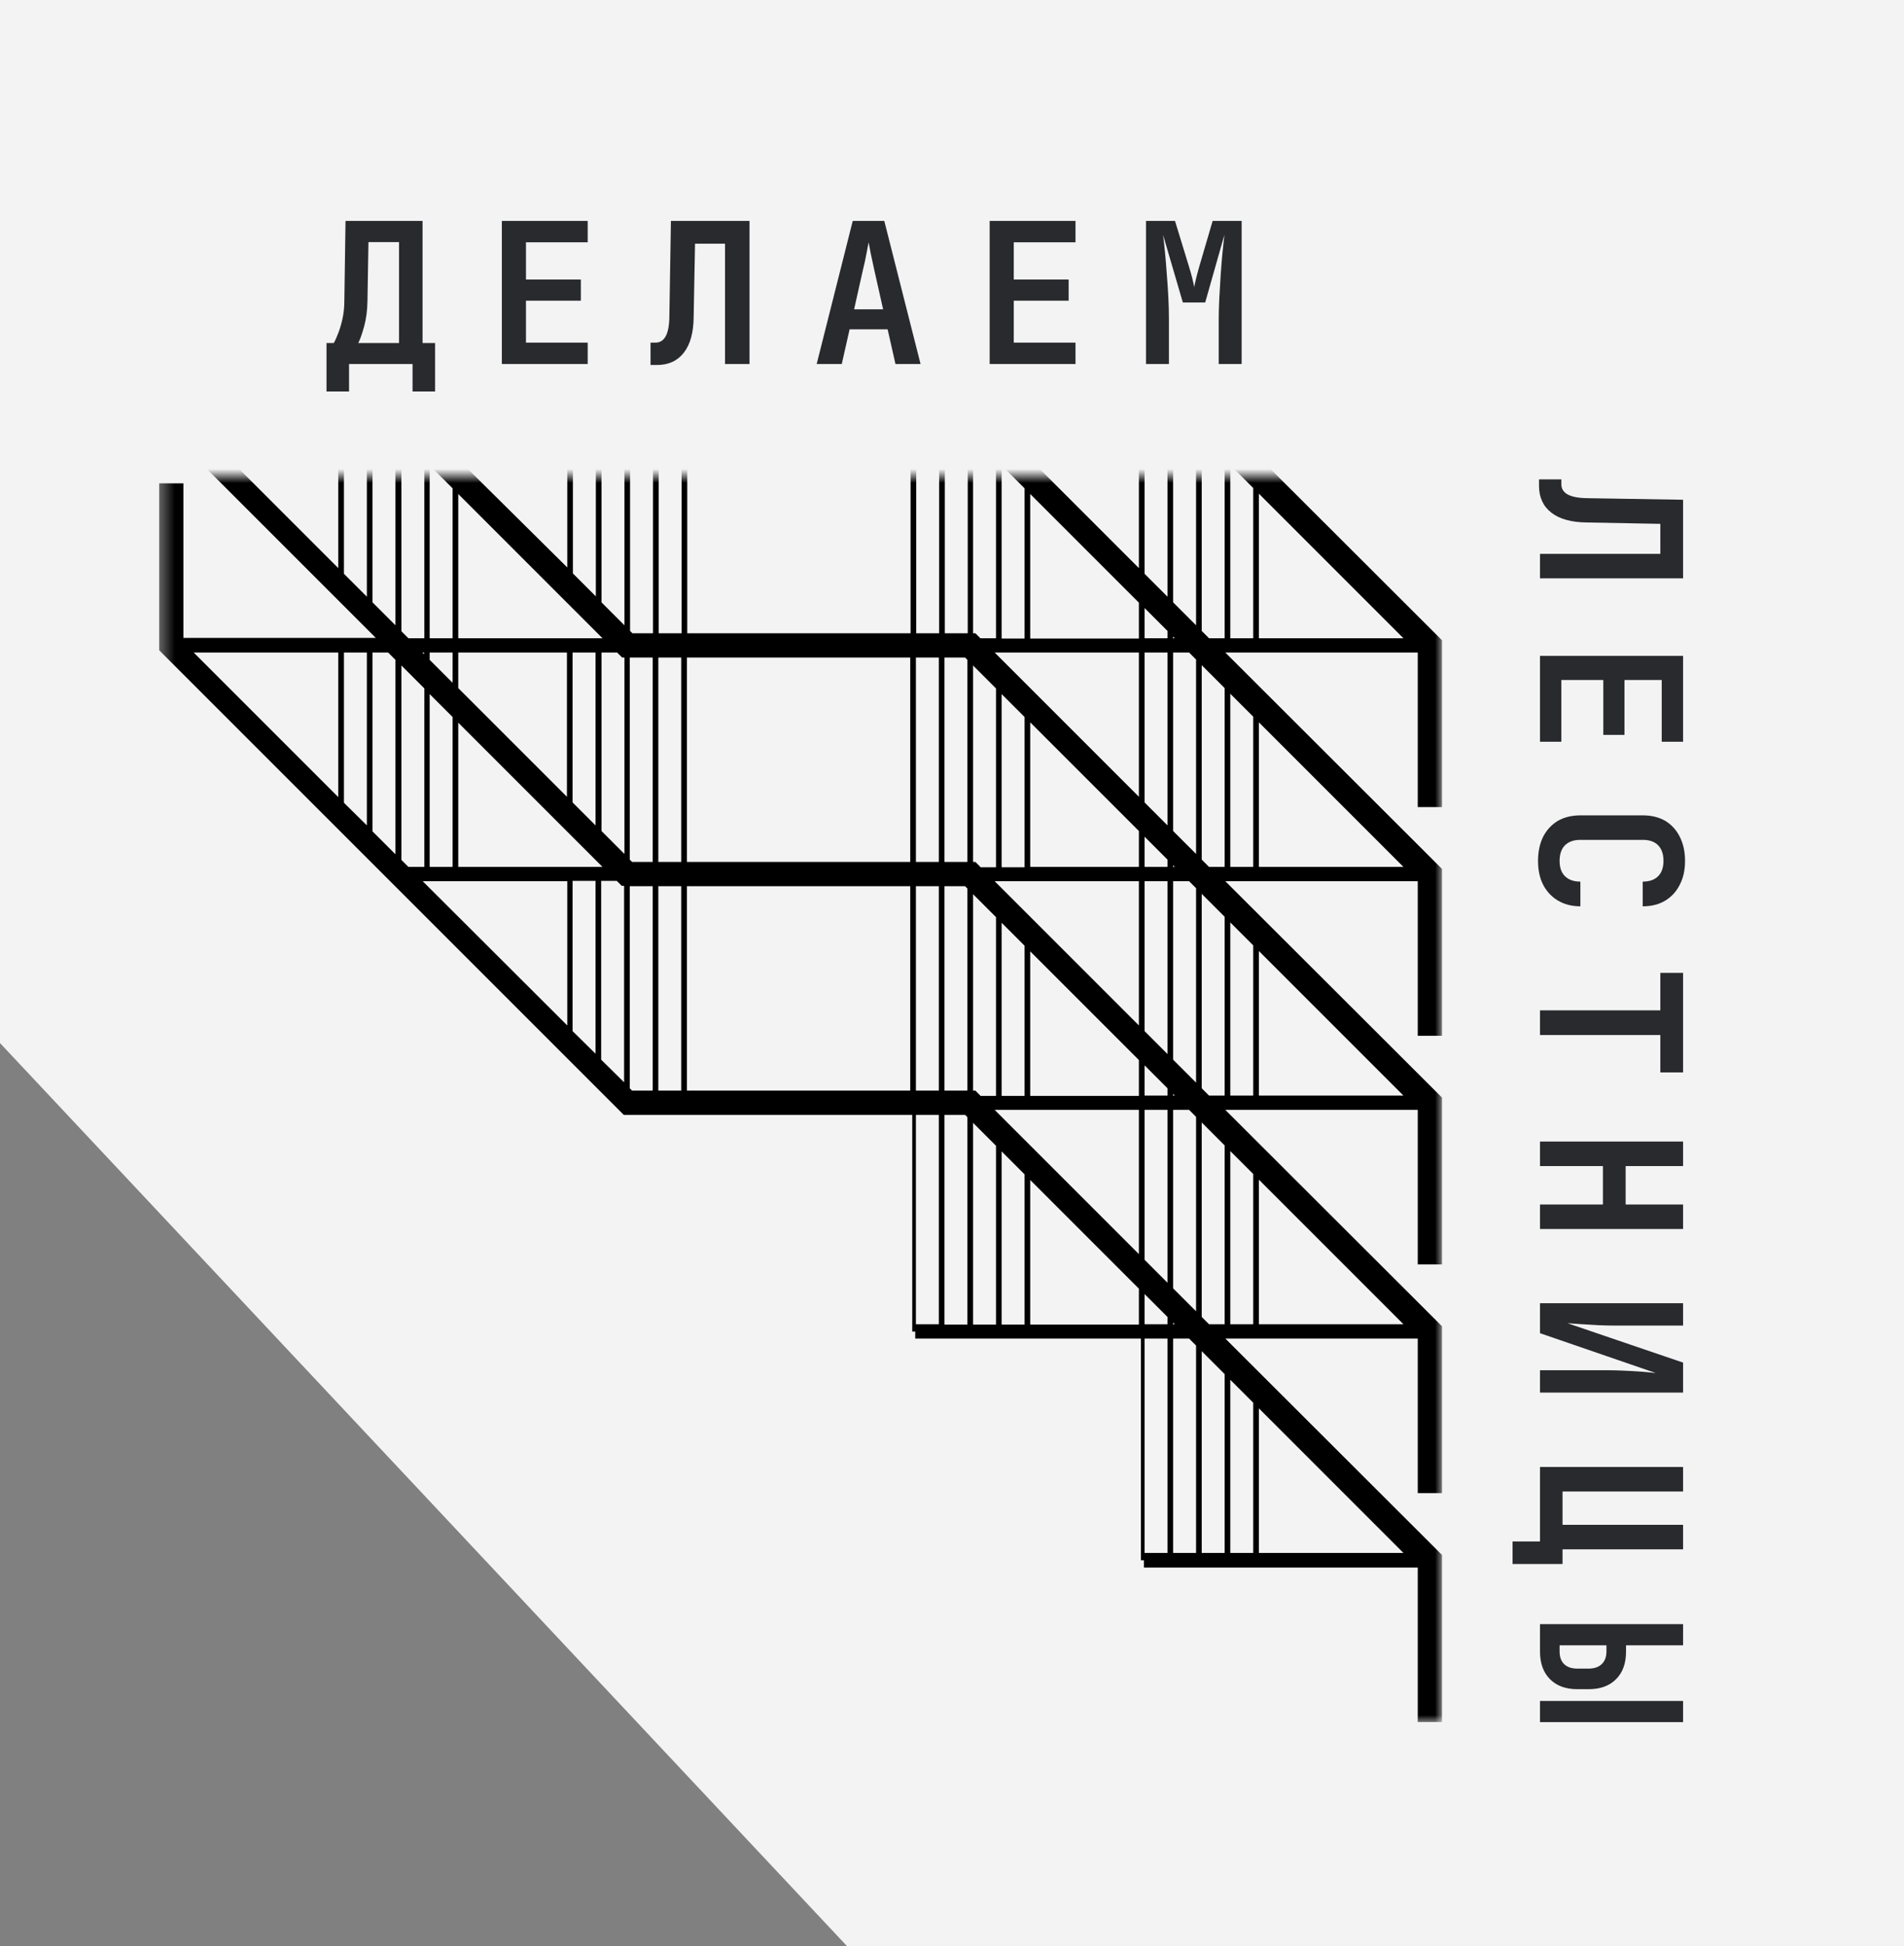 <?xml version="1.0" encoding="UTF-8"?> <svg xmlns="http://www.w3.org/2000/svg" width="136" height="139" viewBox="0 0 136 139" fill="none"><rect x="0" y="0" width="136" height="139" fill="#808080" stroke="none"/> <path d="M136 139L136 0L0 -5.94475e-06L-3.2565e-06 74.5L60.5 139L136 139Z" fill="#F3F3F3"></path> <mask id="mask0_47_322" style="mask-type:alpha" maskUnits="userSpaceOnUse" x="11" y="34" width="92" height="89"> <rect x="103" y="34" width="89" height="91.633" transform="rotate(90 103 34)" fill="#D9D9D9"></rect> </mask> <g mask="url(#mask0_47_322)"> <path d="M103 111.059L87.522 95.605L101.267 95.605L101.267 106.644L103 106.644L103 94.727L87.522 79.272L101.267 79.272L101.267 90.311L103 90.311L103 78.394L87.522 62.94L101.267 62.94L101.267 73.979L103 73.979L103 62.062L87.522 46.607L101.267 46.607L101.267 57.646L103 57.646L103 45.729L87.878 30.631L85.291 30.631L85.433 30.773L85.433 44.661L83.795 43.023L83.795 30.631L83.391 30.631L83.391 42.619L81.754 40.981L81.754 30.631L81.35 30.631L81.35 40.578L71.403 30.631L68.958 30.631L69.124 30.797L69.124 45.23L67.486 45.23L67.486 30.631L67.083 30.631L67.083 45.23L65.445 45.23L65.445 30.631L65.041 30.631L65.041 45.23L57.065 45.23L49.089 45.23L49.089 30.631L48.685 30.631L48.685 45.23L47.047 45.23L47.047 30.631L46.643 30.631L46.643 45.23L45.172 45.23L45.005 45.064L45.005 30.631L44.602 30.631L44.602 44.661L42.964 43.023L42.964 30.607L42.56 30.607L42.56 42.596L40.922 40.958L40.922 30.584L40.519 30.584L40.519 40.53L32.732 32.815L32.732 30.607L32.329 30.607L32.329 32.411L30.691 30.773L30.691 30.607L28.079 30.607L28.246 30.773L28.246 44.661L26.608 43.023L26.608 30.607L26.204 30.607L26.204 42.619L24.566 40.981L24.566 30.607L24.163 30.607L24.163 40.578L14.192 30.607L11.889 30.607L26.845 45.563L13.1 45.563L13.1 34.524L11.367 34.524L11.367 46.441L44.554 79.629L57.184 79.629L65.16 79.629L65.16 95.106L65.374 95.106L65.374 95.605L81.492 95.605L81.492 111.439L81.706 111.439L81.706 111.961L101.267 111.961L101.267 123L103 123L103 111.059ZM29.171 45.587L28.673 45.088L28.673 31.201L30.311 32.839L30.311 45.587L29.171 45.587ZM30.691 45.587L30.691 33.242L32.329 34.88L32.329 45.587L30.691 45.587ZM32.732 45.587L32.732 35.284L43.035 45.587L32.732 45.587ZM70.026 45.587L69.67 45.23L69.504 45.23L69.504 31.177L71.142 32.815L71.142 45.587L70.026 45.587V45.587ZM71.546 45.587L71.546 33.242L73.184 34.88L73.184 45.61L71.546 45.61L71.546 45.587ZM73.587 45.587L73.587 35.284L81.35 43.047L81.35 45.61L73.587 45.61L73.587 45.587ZM81.754 45.587L81.754 43.426L83.391 45.064L83.391 45.587L81.754 45.587ZM83.795 45.587L83.795 45.468L83.914 45.587L83.795 45.587ZM86.359 45.587L85.837 45.064L85.837 31.177L87.475 32.815L87.475 45.587L86.359 45.587V45.587ZM87.878 45.587L87.878 33.218L89.516 34.856L89.516 45.587L87.878 45.587ZM89.92 45.587L89.92 35.26L100.246 45.587L89.92 45.587ZM84.935 46.607L85.433 47.106L85.433 60.993L83.795 59.355L83.795 46.607L84.935 46.607ZM83.391 46.607L83.391 58.952L81.754 57.314L81.754 46.607L83.391 46.607ZM81.35 46.607L81.35 56.91L71.047 46.607L81.35 46.607ZM47.023 46.964L48.661 46.964L48.661 61.563L47.023 61.563L47.023 46.964ZM46.62 61.563L45.148 61.563L44.982 61.397L44.982 46.964L46.62 46.964L46.62 61.563V61.563ZM49.065 46.964L57.041 46.964L65.017 46.964L65.017 61.563L57.041 61.563L49.065 61.563L49.065 46.964ZM65.421 46.964L67.059 46.964L67.059 61.563L65.421 61.563L65.421 46.964ZM67.463 46.964L68.934 46.964L69.101 47.13L69.101 61.563L67.463 61.563L67.463 46.964V46.964ZM44.08 46.607L44.436 46.964L44.602 46.964L44.602 60.993L42.964 59.355L42.964 46.607L44.08 46.607ZM42.536 46.607L42.536 58.952L40.898 57.314L40.898 46.607L42.536 46.607ZM40.495 46.607L40.495 56.91L32.732 49.148L32.732 46.607L40.495 46.607ZM32.329 46.607L32.329 48.768L30.691 47.13L30.691 46.607L32.329 46.607ZM30.287 46.607L30.287 46.726L30.169 46.607L30.287 46.607ZM13.836 46.607L24.163 46.607L24.163 56.934L13.836 46.607ZM24.566 57.337L24.566 46.607L26.204 46.607L26.204 58.952L24.566 57.337ZM26.608 59.379L26.608 46.607L27.723 46.607L28.246 47.13L28.246 61.017L26.608 59.379ZM29.171 61.919L28.673 61.421L28.673 47.533L30.311 49.171L30.311 61.919L29.171 61.919ZM30.691 61.919L30.691 49.575L32.329 51.213L32.329 61.919L30.691 61.919ZM32.732 61.919L32.732 51.616L43.035 61.919L32.732 61.919ZM70.026 61.919L69.67 61.563L69.504 61.563L69.504 47.533L71.142 49.171L71.142 61.943L70.026 61.943L70.026 61.919ZM71.546 61.919L71.546 49.575L73.184 51.213L73.184 61.943L71.546 61.943L71.546 61.919ZM73.587 61.919L73.587 51.593L81.35 59.355L81.35 61.919L73.587 61.919ZM81.754 61.919L81.754 59.759L83.391 61.397L83.391 61.919L81.754 61.919ZM83.795 61.919L83.795 61.8L83.914 61.919L83.795 61.919ZM86.359 61.919L85.837 61.397L85.837 47.51L87.475 49.148L87.475 61.919L86.359 61.919V61.919ZM87.878 61.919L87.878 49.551L89.516 51.189L89.516 61.919L87.878 61.919ZM89.92 61.919L89.92 51.593L100.246 61.919L89.92 61.919ZM84.935 62.94L85.433 63.438L85.433 77.326L83.795 75.688L83.795 62.94L84.935 62.94ZM83.391 62.94L83.391 75.284L81.754 73.646L81.754 62.94L83.391 62.94ZM81.35 62.94L81.35 73.243L71.047 62.94L81.35 62.94ZM30.192 62.94L40.519 62.94L40.519 73.243L30.192 62.94ZM40.898 73.646L40.898 62.916L42.536 62.916L42.536 75.26L40.898 73.646ZM42.94 75.688L42.94 62.916L44.056 62.916L44.412 63.272L44.578 63.272L44.578 77.302L42.94 75.688ZM45.148 77.895L44.982 77.729L44.982 63.296L46.62 63.296L46.62 77.895L45.148 77.895ZM47.023 77.895L47.023 63.296L48.661 63.296L48.661 77.895L47.023 77.895ZM57.041 77.895L49.065 77.895L49.065 63.296L57.041 63.296L65.017 63.296L65.017 77.895L57.041 77.895ZM65.421 77.895L65.421 63.296L67.059 63.296L67.059 77.895L65.421 77.895ZM67.463 77.895L67.463 63.296L68.934 63.296L69.101 63.462L69.101 77.895L67.463 77.895ZM70.026 78.252L69.67 77.895L69.504 77.895L69.504 63.866L71.142 65.504L71.142 78.275L70.026 78.275L70.026 78.252ZM71.546 78.252L71.546 65.907L73.184 67.545L73.184 78.275L71.546 78.275L71.546 78.252ZM73.587 78.252L73.587 67.949L81.35 75.712L81.35 78.275L73.587 78.275L73.587 78.252ZM81.754 78.252L81.754 76.091L83.391 77.729L83.391 78.252L81.754 78.252V78.252ZM83.795 78.252L83.795 78.133L83.914 78.252L83.795 78.252ZM86.359 78.252L85.837 77.729L85.837 63.842L87.475 65.48L87.475 78.252L86.359 78.252ZM87.878 78.252L87.878 65.883L89.516 67.522L89.516 78.252L87.878 78.252ZM89.92 78.252L89.92 67.925L100.246 78.252L89.92 78.252ZM84.935 79.272L85.433 79.771L85.433 93.658L83.795 92.02L83.795 79.272L84.935 79.272V79.272ZM83.391 79.272L83.391 91.617L81.754 89.979L81.754 79.272L83.391 79.272ZM71.047 79.272L81.35 79.272L81.35 89.575L71.047 79.272ZM65.421 94.584L65.421 79.629L67.059 79.629L67.059 94.584L65.421 94.584ZM67.463 94.584L67.463 79.629L68.934 79.629L69.101 79.795L69.101 94.608L67.463 94.608L67.463 94.584ZM69.504 94.584L69.504 80.198L71.142 81.836L71.142 94.608L69.504 94.608L69.504 94.584ZM71.546 94.584L71.546 82.24L73.184 83.878L73.184 94.608L71.546 94.608L71.546 94.584ZM73.587 94.584L73.587 84.281L81.35 92.044L81.35 94.608L73.587 94.608L73.587 94.584ZM81.754 94.584L81.754 92.424L83.391 94.062L83.391 94.584L81.754 94.584V94.584ZM83.795 94.584L83.795 94.465L83.914 94.584L83.795 94.584ZM86.359 94.584L85.837 94.062L85.837 80.174L87.475 81.812L87.475 94.584L86.359 94.584ZM87.878 94.584L87.878 82.216L89.516 83.854L89.516 94.584L87.878 94.584V94.584ZM89.92 94.584L89.92 84.258L100.246 94.584L89.92 94.584ZM81.754 110.917L81.754 95.605L83.391 95.605L83.391 110.917L81.754 110.917ZM83.795 110.917L83.795 95.605L84.934 95.605L85.433 96.103L85.433 110.917L83.795 110.917ZM85.837 110.917L85.837 96.507L87.475 98.145L87.475 110.917L85.837 110.917ZM87.878 110.917L87.878 98.549L89.516 100.187L89.516 110.917L87.878 110.917V110.917ZM89.92 110.917L89.92 100.59L100.246 110.917L89.92 110.917Z" fill="black"></path> </g> <path d="M23.322 27.96V24.502H23.84C23.943 24.325 24.05 24.087 24.162 23.788C24.283 23.48 24.386 23.13 24.47 22.738C24.554 22.346 24.596 21.926 24.596 21.478L24.68 15.78H30.182V24.502H31.078V27.96H29.468V26H24.932V27.96H23.322ZM25.59 24.502H28.502V17.292H26.318L26.248 21.478C26.239 22.159 26.159 22.771 26.01 23.312C25.861 23.853 25.721 24.25 25.59 24.502ZM35.846 26V15.78H41.978V17.306H37.569V19.966H41.489V21.478H37.569V24.474H41.978V26H35.846ZM46.467 26.07V24.474H46.817C47.134 24.474 47.377 24.325 47.545 24.026C47.713 23.718 47.802 23.256 47.811 22.64L47.923 15.78H53.537V26H51.787V17.404H49.645L49.547 22.64C49.538 23.751 49.304 24.6 48.847 25.188C48.39 25.776 47.75 26.07 46.929 26.07H46.467ZM58.334 26L60.91 15.78H63.164L65.754 26H63.962L63.402 23.522H60.686L60.126 26H58.334ZM61.008 22.094H63.08L62.464 19.35C62.361 18.893 62.272 18.482 62.198 18.118C62.123 17.745 62.072 17.474 62.044 17.306C62.016 17.474 61.964 17.745 61.89 18.118C61.824 18.482 61.736 18.888 61.624 19.336L61.008 22.094ZM70.69 26V15.78H76.822V17.306H72.412V19.966H76.332V21.478H72.412V24.474H76.822V26H70.69ZM81.857 26V15.78H83.929L84.923 19.028C85.025 19.355 85.109 19.653 85.175 19.924C85.24 20.195 85.282 20.391 85.301 20.512C85.319 20.391 85.361 20.195 85.427 19.924C85.492 19.653 85.571 19.355 85.665 19.028L86.617 15.78H88.689V26H87.051V22.822C87.051 22.355 87.065 21.847 87.093 21.296C87.121 20.745 87.153 20.195 87.191 19.644C87.228 19.093 87.27 18.571 87.317 18.076C87.373 17.581 87.419 17.147 87.457 16.774L86.085 21.604H84.489L83.075 16.774C83.121 17.129 83.168 17.549 83.215 18.034C83.261 18.51 83.303 19.023 83.341 19.574C83.387 20.115 83.425 20.666 83.453 21.226C83.481 21.786 83.495 22.318 83.495 22.822V26H81.857Z" fill="#282A2D"></path> <path d="M109.93 34.238L111.526 34.238L111.526 34.588C111.526 34.905 111.675 35.148 111.974 35.316C112.282 35.484 112.744 35.573 113.36 35.582L120.22 35.694L120.22 41.308L110 41.308L110 39.558L118.596 39.558L118.596 37.416L113.36 37.318C112.249 37.309 111.4 37.075 110.812 36.618C110.224 36.161 109.93 35.521 109.93 34.7L109.93 34.238ZM110 46.846L120.22 46.846L120.22 52.978L118.694 52.978L118.694 48.569L116.034 48.569L116.034 52.489L114.522 52.489L114.522 48.569L111.526 48.569L111.526 52.978L110 52.978L110 46.846ZM109.86 61.485C109.86 60.832 109.981 60.258 110.224 59.763C110.476 59.278 110.826 58.9 111.274 58.629C111.731 58.368 112.268 58.237 112.884 58.237L117.336 58.237C117.961 58.237 118.498 58.368 118.946 58.629C119.394 58.9 119.739 59.278 119.982 59.763C120.234 60.258 120.36 60.832 120.36 61.485C120.36 62.148 120.234 62.717 119.982 63.193C119.739 63.678 119.394 64.056 118.946 64.327C118.498 64.598 117.961 64.733 117.336 64.733L117.336 62.969C117.821 62.969 118.19 62.838 118.442 62.577C118.694 62.325 118.82 61.961 118.82 61.485C118.82 61.009 118.694 60.64 118.442 60.379C118.19 60.118 117.826 59.987 117.35 59.987L112.884 59.987C112.408 59.987 112.039 60.118 111.778 60.379C111.526 60.64 111.4 61.009 111.4 61.485C111.4 61.961 111.526 62.325 111.778 62.577C112.039 62.838 112.408 62.969 112.884 62.969L112.884 64.733C112.277 64.733 111.745 64.598 111.288 64.327C110.831 64.056 110.476 63.678 110.224 63.193C109.981 62.717 109.86 62.148 109.86 61.485ZM110 72.162L118.596 72.162L118.596 69.488L120.22 69.488L120.22 76.6L118.596 76.6L118.596 73.926L110 73.926L110 72.162ZM110 81.536L120.22 81.536L120.22 83.286L116.118 83.286L116.118 86.03L120.22 86.03L120.22 87.78L110 87.78L110 86.03L114.494 86.03L114.494 83.286L110 83.286L110 81.536ZM110 93.081L120.22 93.081L120.22 94.677L115.222 94.677C114.895 94.677 114.531 94.667 114.13 94.649C113.729 94.63 113.337 94.607 112.954 94.579C112.571 94.551 112.24 94.527 111.96 94.509L120.22 97.323L120.22 99.465L110 99.465L110 97.869L114.844 97.869C115.171 97.869 115.544 97.878 115.964 97.897C116.384 97.915 116.799 97.939 117.21 97.967C117.621 98.004 117.971 98.037 118.26 98.065L110 95.223L110 93.081ZM108.04 110.099L110 110.099L110 104.779L120.22 104.779L120.22 106.529L111.61 106.529L111.61 108.909L120.22 108.909L120.22 110.659L111.61 110.659L111.61 111.709L108.04 111.709L108.04 110.099ZM110 116.002L120.22 116.002L120.22 117.514L116.146 117.514L116.146 117.962C116.146 118.802 115.908 119.46 115.432 119.936C114.956 120.412 114.303 120.65 113.472 120.65L112.66 120.65C111.839 120.65 111.19 120.412 110.714 119.936C110.238 119.46 110 118.802 110 117.962L110 116.002ZM111.4 117.514L111.4 117.962C111.4 118.344 111.507 118.643 111.722 118.858C111.946 119.072 112.263 119.18 112.674 119.18L113.458 119.18C113.869 119.18 114.186 119.072 114.41 118.858C114.634 118.643 114.746 118.344 114.746 117.962L114.746 117.514L111.4 117.514ZM110 121.49L120.22 121.49L120.22 123.002L110 123.002L110 121.49Z" fill="#282A2D"></path> </svg> 
